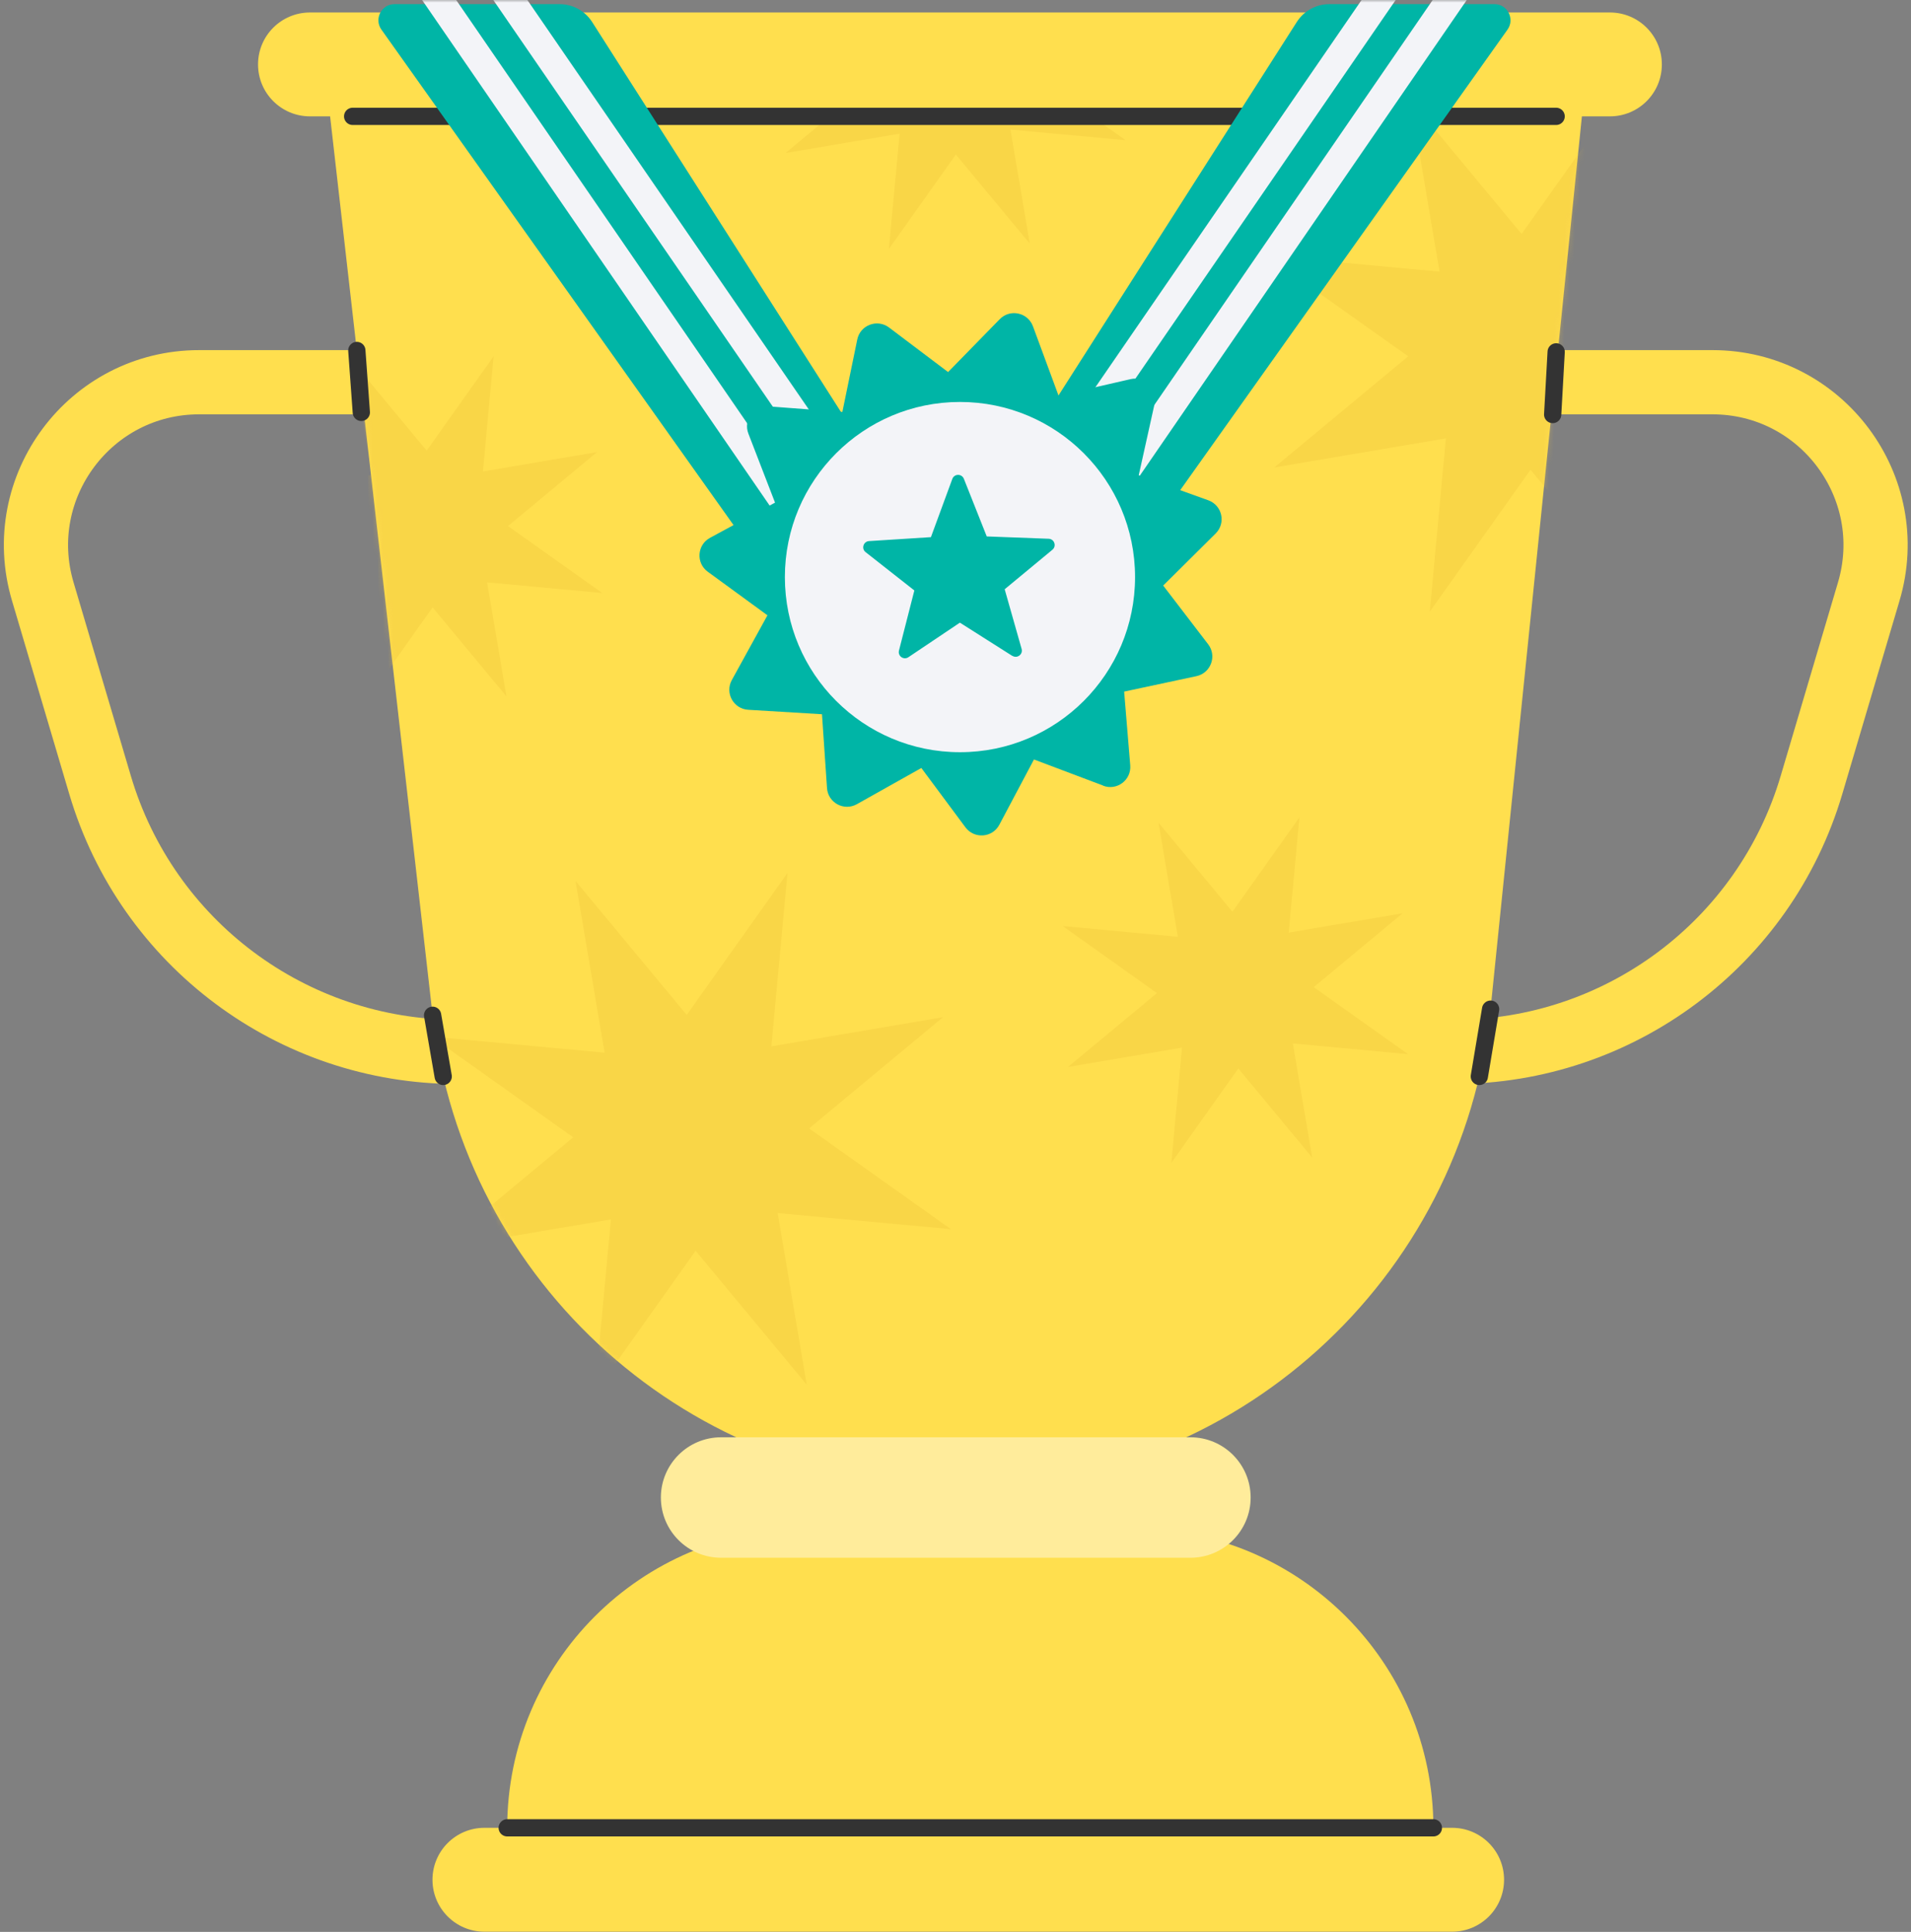 <svg width="372" height="376" viewBox="0 0 372 376" fill="none" xmlns="http://www.w3.org/2000/svg">
<rect x="0" y="0" width="372" height="376" fill="#808080" stroke="none"/>
<path d="M279.037 74.391H333.346C354.563 74.391 369.812 94.804 363.773 115.147L352.626 152.785C343.501 183.596 315.198 204.727 283.075 204.727" stroke="#FFDF4E" stroke-width="12.499" stroke-linecap="round" stroke-linejoin="round"/>
<path d="M93.069 74.391H38.76C17.543 74.391 2.294 94.804 8.332 115.147L19.48 152.785C28.604 183.596 56.907 204.727 89.03 204.727" stroke="#FFDF4E" stroke-width="12.499" stroke-linecap="round" stroke-linejoin="round"/>
<path d="M187.128 289.439C134.459 289.439 90.181 249.917 84.213 197.592L63.151 12.932H308.932L290.152 196.405C284.746 249.246 240.233 289.439 187.12 289.439H187.128Z" fill="#FFDF4E"/>
<g opacity="0.33">
<mask id="mask0_1259_37620" style="mask-type:luminance" maskUnits="userSpaceOnUse" x="63" y="12" width="246" height="278">
<path d="M187.138 289.452C134.47 289.452 90.192 249.931 84.223 197.606L63.162 12.945H308.943L290.163 196.419C284.757 249.259 240.244 289.452 187.13 289.452H187.138Z" fill="white"/>
</mask>
<g mask="url(#mask0_1259_37620)">
<path d="M112.046 171.473L133.677 197.526L153.285 169.918L150.161 203.643L183.557 197.979L157.496 219.618L185.104 239.227L151.379 236.094L157.043 269.49L135.412 243.429L115.788 271.053L118.921 237.328L85.524 242.984L111.585 221.353L83.978 201.744L117.694 204.877L112.038 171.481L112.046 171.473Z" fill="#EDC23B"/>
<path d="M274.569 19.468L296.2 45.529L315.808 17.922L312.676 51.639L346.072 45.983L320.011 67.614L347.634 87.222L313.91 84.097L319.566 117.494L297.935 91.433L278.327 119.041L281.459 85.324L248.063 90.98L274.124 69.348L246.5 49.74L280.225 52.865L274.569 19.468Z" fill="#EDC23B"/>
<path d="M273.055 177.736L255.728 192.125L274.094 205.164L251.666 203.078L255.431 225.28L241.057 207.953L228.019 226.311L230.097 203.89L207.903 207.656L225.222 193.282L206.864 180.235L229.285 182.321L225.519 160.119L239.909 177.447L252.947 159.088L250.861 181.509L273.063 177.743" fill="#EDC23B"/>
<path d="M68.666 70.378L83.056 87.705L96.094 69.339L94.008 91.76L116.21 87.994L98.883 102.384L117.249 115.422L94.821 113.344L98.586 135.538L84.212 118.211L71.174 136.577L73.252 114.157L51.05 117.922L68.377 103.533L50.019 90.494L72.439 92.572L68.674 70.378H68.666Z" fill="#EDC23B"/>
<path d="M170.549 -17.754L184.923 -0.427L197.961 -18.793L195.883 3.627L218.084 -0.138L200.758 14.252L219.116 27.29L196.695 25.212L200.461 47.406L186.071 30.079L173.033 48.445L175.119 26.024L152.917 29.774L170.244 15.4L151.878 2.362L174.306 4.44L170.541 -17.754H170.549Z" fill="#EDC23B"/>
</g>
</g>
<path d="M156.949 297.529H220.812C252.943 297.529 279.027 323.614 279.027 355.744H98.734C98.734 323.614 124.819 297.529 156.949 297.529Z" fill="#FFDF4E"/>
<path d="M282.675 355.74H94.297C88.711 355.74 84.188 360.263 84.188 365.849C84.188 371.434 88.711 375.958 94.297 375.958H282.675C288.26 375.958 292.784 371.434 292.784 365.849C292.784 360.263 288.26 355.74 282.675 355.74Z" fill="#FFDF4E"/>
<path d="M313.392 2.43H60.338C54.753 2.43 50.23 6.953 50.23 12.539C50.23 18.124 54.753 22.647 60.338 22.647H313.392C318.977 22.647 323.501 18.124 323.501 12.539C323.501 6.953 318.977 2.43 313.392 2.43Z" fill="#FFDF4E"/>
<path d="M68.648 22.646H302.922" stroke="#333333" stroke-width="3.359" stroke-linecap="round" stroke-linejoin="round"/>
<path d="M231.735 279.734H140.366C133.898 279.734 128.648 284.983 128.648 291.452C128.648 297.936 133.898 303.178 140.366 303.178H231.735C238.203 303.178 243.453 297.928 243.453 291.459C243.453 284.975 238.203 279.734 231.735 279.734Z" fill="#FFEC9B"/>
<path d="M191.708 99.44L252.431 4.289C253.813 2.118 256.212 0.805 258.79 0.805H290.905C293.443 0.805 294.928 3.68 293.459 5.758L211.925 120.462L191.708 99.44Z" fill="#00B5A6"/>
<mask id="mask1_1259_37620" style="mask-type:luminance" maskUnits="userSpaceOnUse" x="191" y="0" width="104" height="120">
<path d="M191.708 98.637L252.431 3.486C253.813 1.314 256.212 0.002 258.79 0.002H290.905C293.443 0.002 294.928 2.877 293.459 4.955L211.925 119.659L191.708 98.637Z" fill="white"/>
</mask>
<g mask="url(#mask1_1259_37620)">
<path d="M202.222 96.212L273.366 -7.275" stroke="#F3F4F8" stroke-width="5.468" stroke-miterlimit="10"/>
<path d="M212.724 101.069L283.868 -2.417" stroke="#F3F4F8" stroke-width="5.468" stroke-miterlimit="10"/>
</g>
<path d="M175.994 99.44L115.271 4.289C113.889 2.118 111.49 0.805 108.912 0.805H76.797C74.258 0.805 72.774 3.68 74.243 5.758L155.777 120.462L175.994 99.44Z" fill="#00B5A6"/>
<mask id="mask2_1259_37620" style="mask-type:luminance" maskUnits="userSpaceOnUse" x="73" y="0" width="103" height="120">
<path d="M175.995 98.637L115.273 3.486C113.89 1.314 111.492 0.002 108.914 0.002H76.799C74.26 0.002 72.776 2.877 74.244 4.955L155.778 119.659L175.995 98.637Z" fill="white"/>
</mask>
<g mask="url(#mask2_1259_37620)">
<path d="M165.484 96.212L94.34 -7.275" stroke="#F3F4F8" stroke-width="5.468" stroke-miterlimit="10"/>
<path d="M154.974 101.069L83.822 -2.417" stroke="#F3F4F8" stroke-width="5.468" stroke-miterlimit="10"/>
</g>
<path d="M214.741 152.892L201.273 147.814L194.531 160.525C193.18 163.064 189.657 163.321 187.938 161.025L179.353 149.471L166.799 156.517C164.291 157.923 161.174 156.236 160.987 153.369L160.01 139.01L145.644 138.143C142.777 137.971 141.074 134.87 142.457 132.362L149.394 119.754L137.769 111.27C135.442 109.574 135.691 106.036 138.215 104.676L150.87 97.825L145.683 84.396C144.644 81.717 146.761 78.873 149.62 79.092L163.979 80.17L166.877 66.077C167.447 63.265 170.767 62.015 173.064 63.741L184.555 72.413L194.609 62.124C196.617 60.07 200.078 60.804 201.078 63.507L206.062 77.006L220.092 73.788C222.889 73.147 225.397 75.639 224.787 78.444L221.67 92.497L235.216 97.372C237.919 98.349 238.685 101.802 236.646 103.825L226.428 113.965L235.185 125.394C236.935 127.675 235.701 130.995 232.904 131.597L218.827 134.604L220.014 148.947C220.248 151.814 217.428 153.939 214.741 152.923V152.892Z" fill="#00B5A6"/>
<path d="M186.869 146.399C205.696 146.399 220.953 131.142 220.953 112.315C220.953 93.488 205.688 78.231 186.869 78.231C168.05 78.231 152.786 93.488 152.786 112.315C152.786 131.142 168.042 146.399 186.869 146.399Z" fill="#F3F4F8"/>
<path d="M197.05 127.652L186.855 121.184L176.833 127.91C175.911 128.527 174.723 127.684 174.997 126.613L177.989 114.919L168.497 107.458C167.63 106.779 168.068 105.38 169.169 105.31L181.215 104.544L185.379 93.217C185.754 92.178 187.215 92.155 187.629 93.186L192.082 104.404L204.143 104.857C205.245 104.904 205.714 106.287 204.87 106.99L195.574 114.684L198.87 126.293C199.175 127.356 198.003 128.231 197.066 127.637V127.66L197.05 127.652Z" fill="#00B5A6"/>
<path d="M98.734 355.74H279.027" stroke="#333333" stroke-width="3.359" stroke-linecap="round" stroke-linejoin="round"/>
<path d="M302.927 68.484L302.247 80.679" stroke="#333333" stroke-width="3.359" stroke-linecap="round" stroke-linejoin="round"/>
<path d="M290.166 196.409L287.971 209.502" stroke="#333333" stroke-width="3.359" stroke-linecap="round" stroke-linejoin="round"/>
<path d="M69.461 68.213L70.336 80.26" stroke="#333333" stroke-width="3.359" stroke-linecap="round" stroke-linejoin="round"/>
<path d="M84.212 197.598L86.275 209.504" stroke="#333333" stroke-width="3.359" stroke-linecap="round" stroke-linejoin="round"/>
</svg>

